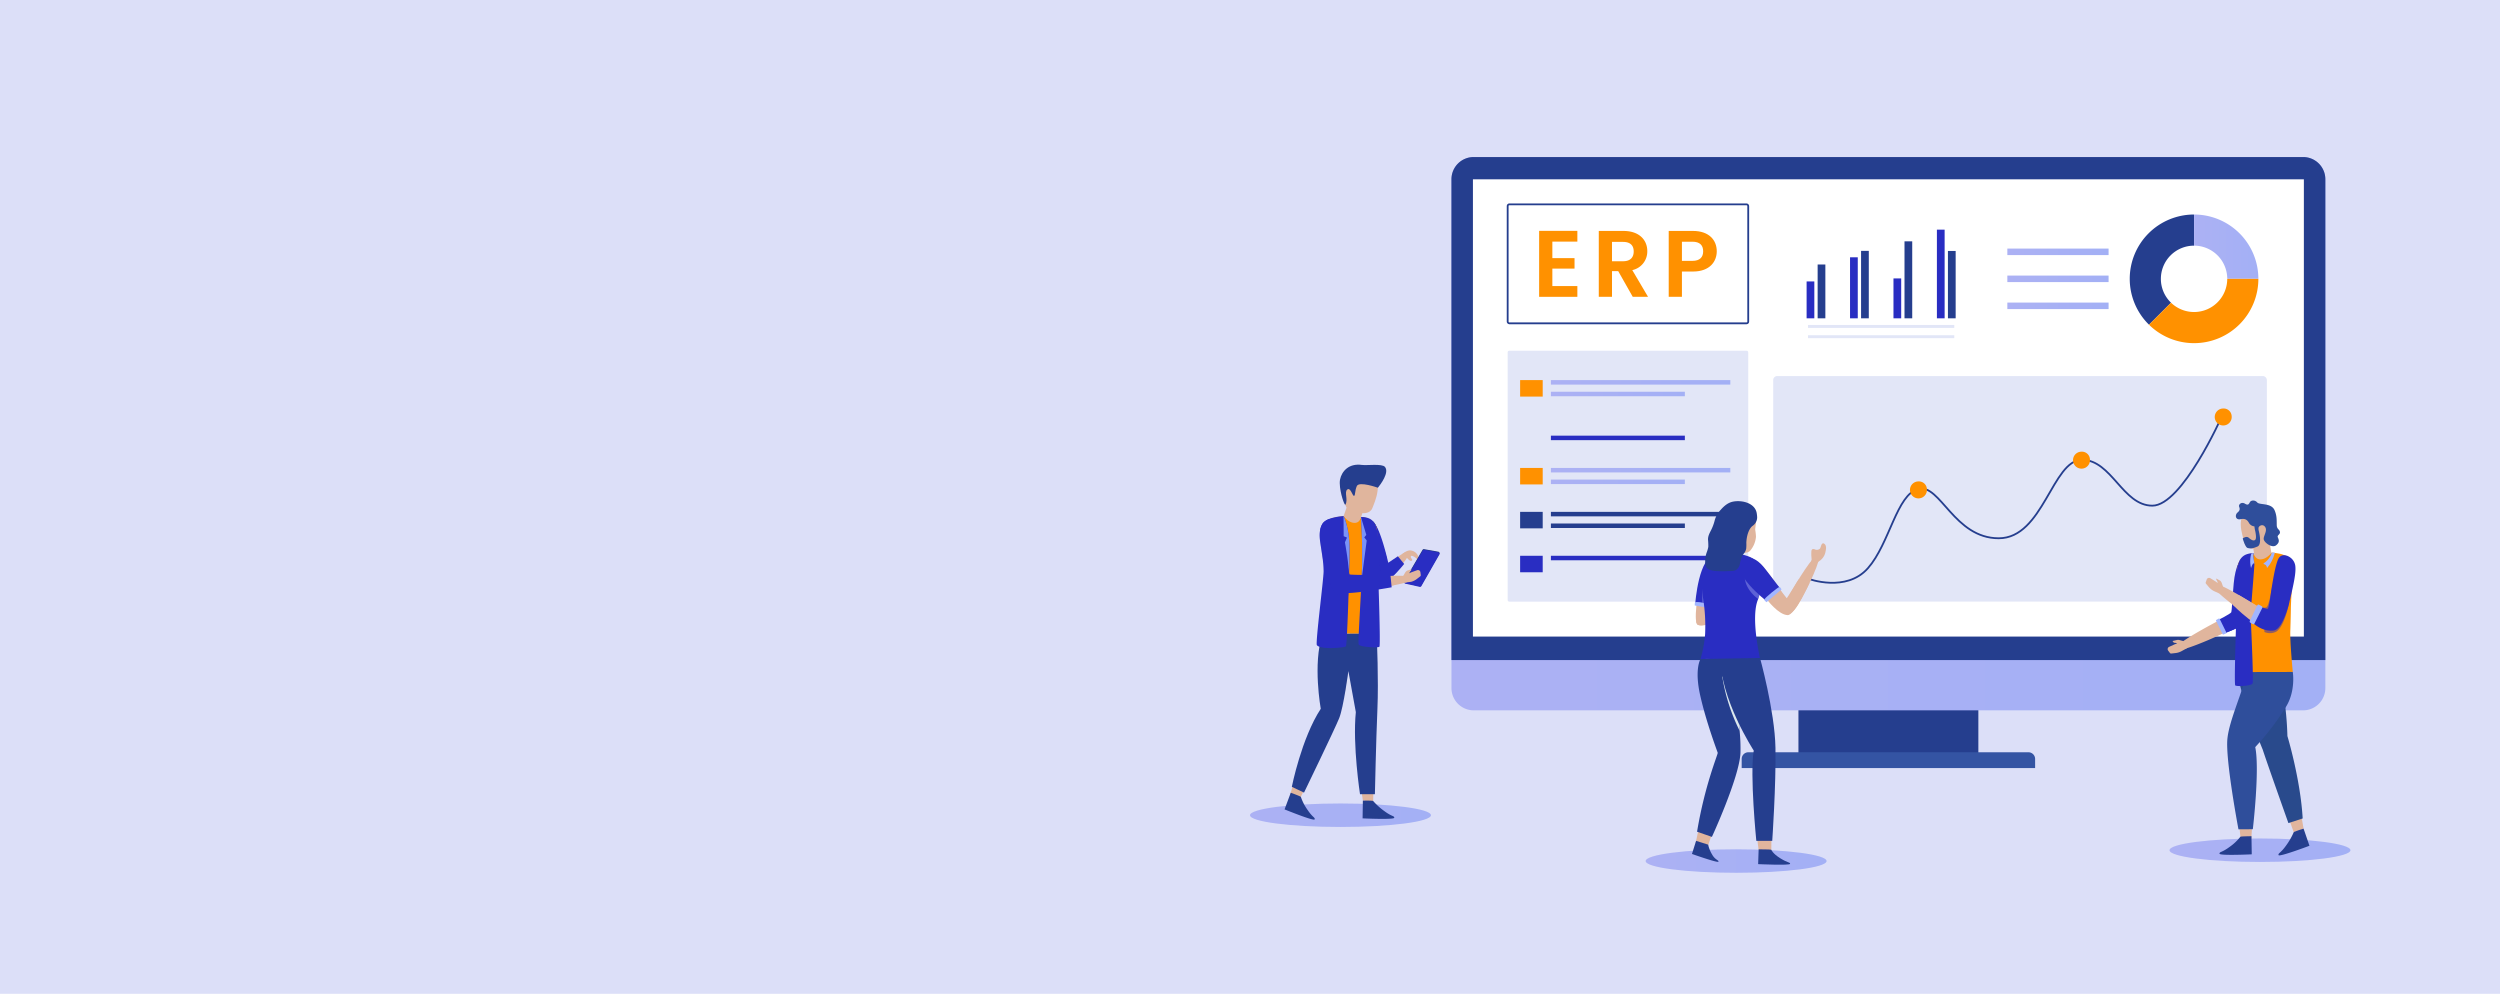 <svg xmlns="http://www.w3.org/2000/svg" xmlns:xlink="http://www.w3.org/1999/xlink" width="1366" height="543" viewBox="0 0 1366 543"><defs><style>.a{fill:#dcdff8;}.b{fill:url(#a);}.c{fill:#e0b59d;}.d{fill:url(#d);}.e{fill:url(#e);}.f,.k{opacity:0.3;}.af,.ag,.ak,.al,.an,.f,.k{mix-blend-mode:multiply;isolation:isolate;}.f{fill:url(#f);}.g{fill:#253e8e;}.h{fill:#ff9100;}.i{fill:url(#g);}.j{fill:url(#h);}.k,.u{fill:url(#i);}.l{fill:#7a92f9;}.m{fill:#843f3c;}.n{fill:#1e397c;}.o{fill:url(#j);}.p{fill:url(#k);}.q{fill:#fff;}.r{fill:#3454a3;}.s{fill:none;stroke:#253e8e;stroke-miterlimit:10;}.t{fill:#e2e6f7;}.v{fill:url(#aa);}.w{fill:url(#ab);}.x{fill:url(#ac);}.y{fill:url(#ad);}.z{fill:url(#ae);}.aa{fill:url(#af);}.ab{fill:url(#ag);}.ac{fill:#294a8c;}.ad{fill:#2f4e9b;}.ae{fill:url(#ah);}.af,.ag{opacity:0.5;}.af{fill:url(#aj);}.ag{fill:url(#ak);}.ah{fill:#a1b5ff;}.ai{fill:#6ebaad;}.aj{fill:url(#am);}.ak,.an{opacity:0.4;}.ak{fill:url(#an);}.al{fill:#dce8ef;}.am{fill:url(#ao);}.an{fill:url(#ap);}.ao{fill:url(#aq);}</style><linearGradient id="a" y1="0.5" x2="1" y2="0.5" gradientUnits="objectBoundingBox"><stop offset="0" stop-color="#acb1f4"/><stop offset="1" stop-color="#a3b0f5"/></linearGradient><linearGradient id="d" x1="24.815" y1="-57.663" x2="24.815" y2="-56.051" gradientUnits="objectBoundingBox"><stop offset="0.038" stop-color="#214f95"/><stop offset="1" stop-color="#14408f"/></linearGradient><linearGradient id="e" x1="0.5" x2="0.5" y2="1.99" gradientUnits="objectBoundingBox"><stop offset="0.043" stop-color="#292dc2"/><stop offset="1" stop-color="#292dc2"/></linearGradient><linearGradient id="f" y1="0.883" y2="-0.09" xlink:href="#e"/><linearGradient id="g" y1="0.046" y2="1.024" xlink:href="#e"/><linearGradient id="h" y1="0.053" y2="1.018" xlink:href="#e"/><linearGradient id="i" x1="0" y1="0.5" x2="1" y2="0.5" xlink:href="#e"/><linearGradient id="j" x1="-12.315" y1="0.5" x2="-11.315" y2="0.5" xlink:href="#e"/><linearGradient id="k" y1="0.058" y2="1.769" xlink:href="#e"/><linearGradient id="aa" y1="-0.907" y2="0.652" xlink:href="#e"/><linearGradient id="ab" y1="-0.153" y2="0.79" xlink:href="#e"/><linearGradient id="ac" y1="-0.763" y2="0.678" xlink:href="#e"/><linearGradient id="ad" y1="0.207" y2="0.855" xlink:href="#e"/><linearGradient id="ae" x1="-26.584" y1="-144.759" x2="-26.584" y2="-143.163" xlink:href="#d"/><linearGradient id="af" x1="37.196" y1="0.5" x2="38.196" y2="0.5" xlink:href="#e"/><linearGradient id="ag" x1="68.212" y1="0.5" x2="69.212" y2="0.5" xlink:href="#e"/><linearGradient id="ah" x1="68.706" y1="0.5" x2="69.706" y2="0.5" xlink:href="#e"/><linearGradient id="aj" x1="50.154" y1="0.5" x2="51.154" y2="0.5" xlink:href="#e"/><linearGradient id="ak" x1="108.638" y1="0.5" x2="109.638" y2="0.5" xlink:href="#e"/><linearGradient id="am" x1="3.42" y1="0.5" x2="4.42" y2="0.5" xlink:href="#e"/><linearGradient id="an" x1="13.142" y1="0.5" x2="14.142" y2="0.5" xlink:href="#a"/><linearGradient id="ao" x1="1.338" y1="0.787" x2="1.338" y2="0.162" xlink:href="#e"/><linearGradient id="ap" x1="0.439" y1="0.5" x2="1.439" y2="0.5" xlink:href="#a"/><linearGradient id="aq" x1="0.292" y1="1.816" x2="0.292" y2="0.284" xlink:href="#e"/></defs><g transform="translate(0 -228)"><rect class="a" width="1366" height="543" transform="translate(0 228)"/><g transform="translate(658.5 149.535)"><path class="b" d="M123.363,406.491c0,3.546-22.132,6.42-49.431,6.42S24.5,410.037,24.5,406.491s22.132-6.42,49.431-6.42S123.363,402.946,123.363,406.491Z" transform="translate(0 117.409)"/><ellipse class="b" cx="49.431" cy="6.42" rx="49.431" ry="6.42" transform="translate(240.682 542.518)"/><path class="b" d="M458.777,419.258c0,3.546-22.132,6.42-49.431,6.42s-49.431-2.875-49.431-6.42,22.132-6.42,49.431-6.42S458.777,415.712,458.777,419.258Z" transform="translate(167.009 123.766)"/><g transform="translate(43.386 332.359)"><path class="c" d="M71.869,320.276a2.261,2.261,0,0,1,.734-1.43c3.427-3.072,12.325-11.522,14.768-10.388,2.713,1.258-10.95,15.619-12.5,15.259C73.452,323.386,71.516,323.408,71.869,320.276Z" transform="translate(-19.821 -260.617)"/><path class="c" d="M80.051,309.773s2.725-2.544,5-1.916a4.953,4.953,0,0,1,3.617,2.925c.228.757-.129,2.054-.605,1.6s-3.1-2.451-3.352-1.318,1.448,1.576.46,2.362-3.676-2.967-3.676-2.967Z" transform="translate(-15.726 -260.914)"/><g transform="translate(36.835 28.721)"><path class="c" d="M64.177,297.286a4.249,4.249,0,0,0-.917,4.443c2.374,6.919,10.715,29.979,15.95,28.606,6.153-1.613-2.464-21.633-5.694-27.114C70.824,298.653,67.011,294.553,64.177,297.286Z" transform="translate(-61.05 -295.287)"/><path class="d" d="M61.7,305.1l.983,1.917,8.375,16.237,3.737-1.965.045-.024,5.848-3.062s-.327-2.132-3.508-11.363c-1.636-4.742-2.57-8.158-4.247-9.038-.091-.049-5.286-1.839-5.37-1.857a4.769,4.769,0,0,0-.656-.283l-1.88,3.423Z" transform="translate(-61.699 -295.659)"/></g><path class="e" d="M88.517,320.129s-1.3,1.663-3.28,3.79A42.836,42.836,0,0,1,77,331.094c-2.247,1.363-4.419,2.082-6.156,1.378-3.146-1.273-5.752-11.04-5.752-11.04l7-23.652s3.086,1.872,7.744,21.69l5.258-3.535Z" transform="translate(-23.175 -265.882)"/><path class="f" d="M83.464,320.2a42.838,42.838,0,0,1-8.239,7.175l-3.64-.24s-2.936-8.4-2.936-8.7c0-.285,4.059-13.182,4.059-13.182s.19,17.409,2.936,17.541C79.594,322.981,81.967,320.963,83.464,320.2Z" transform="translate(-21.403 -262.162)"/><path class="c" d="M57.744,286.4c-1.111,4.3,3.05,12.6,3.05,12.6l-1.537,4.414-.981,4.2,5.957,5.238,3.76-6.4,1.422-4.417s4.2.473,5.46-2.714c1.251-3.209,7.07-15.641-1.947-19.653S58.84,282.1,57.744,286.4Z" transform="translate(-26.927 -275.526)"/><path class="g" d="M78.087,289.088s-10.291-3.683-11.513-.917-.732,5.252-1.556,5.361-1.892-4.849-3.667-3.465.566,5.668-1.017,8.251c-.583.948-3.845-9.2-2.942-13.694s4.781-9.008,11.938-8c2.72.383,10.951-.8,12.568,1.049C84.533,280.687,79.5,287.327,78.087,289.088Z" transform="translate(-27.086 -276.485)"/><path class="c" d="M58.834,337.36a6.241,6.241,0,0,0-7.437,4.952,41.566,41.566,0,0,0-.649,11.431c.828,12.148-1.39,26.522,2.825,28.835s9.053-4.7,10.433-16.548c1.249-10.707,5.115-23.447,2.353-25.743C64.961,339.124,61.706,338.094,58.834,337.36Z" transform="translate(-30.377 -246.261)"/><path class="c" d="M66.485,336.626a6.242,6.242,0,0,0-6.552,6.076,41.539,41.539,0,0,0,1.182,11.387c2.756,11.862,2.858,26.405,7.388,28.016s7.773-6.3,7.247-18.212c-.476-10.769,1.724-23.751-1.369-25.575C72.814,337.391,69.436,336.892,66.485,336.626Z" transform="translate(-25.761 -246.551)"/><path class="c" d="M62.547,365.384C56.1,356.3,42,399.171,40.321,411.481s4.139,3.683,12.148-14.148S65.083,368.958,62.547,365.384Z" transform="translate(-35.652 -232.845)"/><g transform="translate(39.974 130.467)"><path class="c" d="M69.82,364.105c-9.482-5.848-5.733,39.129-2.47,51.115S72.6,417,73.014,397.454,73.55,366.406,69.82,364.105Z" transform="translate(-63.794 -363.584)"/></g><path class="c" d="M65.95,400.945l-.843-5.8,6.609.277-.144,5.743Z" transform="translate(-23.166 -217.401)"/><path class="c" d="M39.035,399.169l1.616-5.631,5.911,2.97-2.493,5.177Z" transform="translate(-36.148 -218.202)"/><path class="g" d="M39.757,421.871l6.661,3.168s16.766-34.629,19.2-40.637c2.433-6.025,5.036-25.781,5.036-25.781l4.074,22.434c-1.829,18.122,2.286,44.864,2.286,44.864h8.131s.637-29.272,1.372-46.48c.685-15.984-.262-37.861-.409-40.9v-.115c-.016-.163-.016-.244-.016-.244l-27.166-.147-2.221-.016c-.114.294-.211.587-.31.9-5.256,15.739-.833,40.311-.833,40.311C45.013,395.374,39.757,421.871,39.757,421.871Z" transform="translate(-35.789 -245.846)"/><path class="g" d="M46.016,398.433a26.833,26.833,0,0,0,3.646,7.076c2.918,4.35,4.173,4.055,3.881,5.2s-16.435-5.452-16.435-5.452l3.393-9.109S46.1,398.194,46.016,398.433Z" transform="translate(-37.108 -216.901)"/><path class="g" d="M71.344,399.242a35.926,35.926,0,0,0,6.138,5.535c4.2,3.126,5.288,2.428,5.4,3.608s-17.313.352-17.313.352l.154-9.719S71.338,398.988,71.344,399.242Z" transform="translate(-22.938 -215.474)"/><path class="h" d="M51.077,359.247l29.307.064s.193-9.029.355-19.9c.016-1.472.033-2.994.066-4.531l.015-1.537c.033-3.092.066-6.215.081-9.224,0-1.941.016-3.836.016-5.647.016-7.2-.048-13.125-.291-15.357a7.69,7.69,0,0,0-2.364-5,2.492,2.492,0,0,0-.243-.193,9.144,9.144,0,0,0-3.333-1.765,9.389,9.389,0,0,0-2.77-.443s-.449,3.162-3.444,3.179c-3.415.018-5.851-3.519-5.851-3.519a25.811,25.811,0,0,0-4.167.412,11.974,11.974,0,0,0-3.188,1,28.677,28.677,0,0,0-3.5,2.058c-1.732,1.8.166,15.727.345,26.909v.129c.081,5.163.226,9.516.291,11.377C52.614,343.161,51.077,359.247,51.077,359.247Z" transform="translate(-30.168 -267.083)"/><path class="i" d="M64.184,365.248c.626,1.366,10.568,1.953,11.306,1.215s-.716-41.056-.716-41.056c.9-15-.16-22.5-1.445-25.438a6.64,6.64,0,0,0-3.74-3.709,9.987,9.987,0,0,0-4.164-.658s.759,9.891.647,23.412c-.016,2.987-.145,6.664-.306,10.583C65.14,343.391,63.7,364.2,64.184,365.248Z" transform="translate(-23.675 -266.977)"/><path class="j" d="M66.493,328.154c-.03,1.783-.09,3.7-.135,5.692-.045,1.558-.09,3.161-.15,4.778-.4,13.107-1.034,27.412-1.408,27.786-.7.7-13.616,2.007-15.863-.614-.884-1.034,3.67-35.98,3.67-40.459a60.261,60.261,0,0,0-.659-7.849c-.315-2.367-.719-4.808-1.079-7.235-.629-4.134-.524-6.4.195-8.613a17.693,17.693,0,0,1,.719-1.828c1.8-4.044,11.714-4.584,11.714-4.584l.03.06c.345.734,3.146,6.771,3.206,17.016C66.748,314.913,66.658,321.069,66.493,328.154Z" transform="translate(-31.274 -267.152)"/><path class="k" d="M65.816,331.715c-.045,1.558-.09,3.161-.15,4.778a24.375,24.375,0,0,1-6.022-.689c-3.445-.884-6.681-13.346-8.239-20.447-.315-2.367-.719-4.808-1.079-7.235-.629-4.134-.524-6.4.195-8.613Z" transform="translate(-30.732 -265.021)"/><path class="l" d="M65.627,319.007c-.016,2.987-.145,6.664-.306,10.583l2.8-21.166-1.333-1.735,1.108-1.333L64.98,295.6S65.739,305.486,65.627,319.007Z" transform="translate(-23.23 -266.97)"/><path class="l" d="M58.7,306.246l1.783.738L59.386,309.6s2.409,12.99,2.184,18.8l.048-.256c.16-7.082.256-13.233.241-15.85C61.8,302.055,59,296.016,58.648,295.294l-.033-.064Z" transform="translate(-26.399 -267.152)"/><path class="m" d="M52.866,297.048" transform="translate(-29.262 -266.246)"/><g transform="translate(65.316 46.151)"><path class="n" d="M99.932,309.858l-9.907,17.356a.789.789,0,0,1-.857.38l-7.834-1.729a.792.792,0,0,1-.512-1.173l9.969-17.007a.793.793,0,0,1,.821-.379l7.773,1.38A.792.792,0,0,1,99.932,309.858Z" transform="translate(-80.712 -307.295)"/><g transform="translate(0.094 0.321)"><path class="o" d="M99.995,310.072l-9.906,17.356a.792.792,0,0,1-.858.38L81.4,326.08a.792.792,0,0,1-.512-1.173L90.853,307.9a.789.789,0,0,1,.821-.379l7.773,1.378A.792.792,0,0,1,99.995,310.072Z" transform="translate(-80.775 -307.51)"/></g></g><path class="c" d="M52.692,314.116s3.216,12.268,7.091,13.737c6.514,2.471,29.879-3.352,29.879-3.352l-.779-4.85s-24.29.117-24.37,0-2.621-7.68-2.621-7.68Z" transform="translate(-29.348 -258.816)"/><path class="c" d="M58.376,319.983a2.925,2.925,0,0,1,1.844-.948c5.894-.646,35.662-3.749,37.372-.729,1.9,3.355-37.887,8.333-39.238,6.8C57.111,323.688,55.657,323,58.376,319.983Z" transform="translate(-27.286 -256.309)"/><path class="p" d="M50.245,301.606a6.644,6.644,0,0,1,2.9-4.332c1.291-.9,4.005-1.925,5.715.208,2.455,3.068,6.892,28.636,7.3,29.112s22.334.36,22.334.36l.659,6.706s-21.681,3.956-28.083,3.114c-4.819-.634-7.523-14.615-7.523-14.615C50.554,309.867,49.724,304.8,50.245,301.606Z" transform="translate(-30.639 -266.659)"/><path class="c" d="M80.528,318.847l-.169-.506-.008-.006.006-.006,1.086-1.832a3.352,3.352,0,0,1,1.135-1.141l2.305-.71a1.439,1.439,0,0,1-.562,1.062,3.474,3.474,0,0,0-.686,1.132l1.24-.557,3.135-1.135a1.336,1.336,0,0,1,1.784,1.078l.2,1.546a.811.811,0,0,1-.306.746l-1.784,1.389a8.9,8.9,0,0,1-3.146,1.58l-3.307.4Z" transform="translate(-15.576 -257.485)"/></g><g transform="translate(134.57 164.271)"><rect class="g" width="98.309" height="27.61" transform="translate(189.599 300.279)"/><path class="b" d="M575.479,176.44V454.427A12.179,12.179,0,0,1,563.31,466.6H110.146a12.166,12.166,0,0,1-12.154-12.171V176.44a12.143,12.143,0,0,1,12.141-12.169H563.324A12.148,12.148,0,0,1,575.479,176.44Z" transform="translate(-97.977 -164.271)"/><path class="g" d="M575.484,176.44V439.132H97.982V176.44a12.153,12.153,0,0,1,12.141-12.169H563.329A12.148,12.148,0,0,1,575.484,176.44Z" transform="translate(-97.982 -164.271)"/><rect class="q" width="454.023" height="249.844" transform="translate(11.74 12.173)"/><path class="r" d="M3.655,0h153.02a3.655,3.655,0,0,1,3.655,3.655V8.638a0,0,0,0,1,0,0H0a0,0,0,0,1,0,0V3.655A3.655,3.655,0,0,1,3.655,0Z" transform="translate(158.588 325.231)"/><g transform="translate(30.718 25.856)"><rect class="s" width="131.442" height="64.999" rx="0.894"/><g transform="translate(17.196 14.477)"><path class="h" d="M150.854,197.075H137.189V206.1h12.118v5.724H137.189v9.54h13.665v5.879H129.969V191.2h20.885Z" transform="translate(-129.969 -191.197)"/><path class="h" d="M165.237,191.231c8.664,0,12.994,5,12.994,11.035a10.394,10.394,0,0,1-8.2,10.366l8.613,14.594h-8.354L162.349,213.2h-3.4v14.027h-7.22v-36Zm-.258,5.983h-6.034v10.571h6.034c4.022,0,5.827-2.114,5.827-5.363C170.806,199.224,169,197.214,164.98,197.214Z" transform="translate(-119.136 -191.18)"/><path class="h" d="M190.488,213.406h-6.034v13.82h-7.218v-36h13.252c8.664,0,13,4.9,13,11.139C203.484,207.835,199.771,213.406,190.488,213.406Zm-.309-5.828c4.073,0,5.878-2.01,5.878-5.208,0-3.3-1.8-5.259-5.878-5.259h-5.725v10.467Z" transform="translate(-106.434 -191.18)"/></g></g><rect class="t" width="131.442" height="137.093" rx="0.823" transform="translate(30.718 105.834)"/><rect class="t" width="269.762" height="123.257" rx="2.135" transform="translate(175.802 119.67)"/><g transform="translate(195.061 137.404)"><path class="s" d="M228.2,347.565s20.58,7.7,32.494-5.777,15.7-40.444,27.619-43.333,19.5,26.963,43.867,26.963,29.244-42.851,45.49-42.851,22.2,25.038,38.45,25.038,37.909-48.63,37.909-48.63" transform="translate(-228.203 -254.521)"/><path class="h" d="M385.64,260.093a4.635,4.635,0,1,1-4.6-4.092A4.37,4.37,0,0,1,385.64,260.093Z" transform="translate(-154.396 -256.001)"/><path class="h" d="M333.94,275.843a4.635,4.635,0,1,1-4.6-4.092A4.37,4.37,0,0,1,333.94,275.843Z" transform="translate(-180.138 -248.159)"/><path class="h" d="M274.467,286.691a4.635,4.635,0,1,1-4.6-4.092A4.371,4.371,0,0,1,274.467,286.691Z" transform="translate(-209.751 -242.757)"/></g><g transform="translate(303.743 31.407)"><g transform="translate(66.878)"><path class="g" d="M362.418,220.378a18.024,18.024,0,0,0,5.541,13.036l-12.033,12.033a35.137,35.137,0,0,1,24.621-60.209v17.01A18.134,18.134,0,0,0,362.418,220.378Z" transform="translate(-345.406 -185.238)"/><path class="b" d="M404.006,220.378H387a18.134,18.134,0,0,0-18.129-18.129v-17.01A35.136,35.136,0,0,1,404.006,220.378Z" transform="translate(-333.725 -185.238)"/><path class="h" d="M412.19,208.7a35.137,35.137,0,0,1-59.761,25.069l12.033-12.033A18.121,18.121,0,0,0,395.18,208.7Z" transform="translate(-341.909 -173.557)"/></g><g transform="translate(0 18.61)"><rect class="b" width="55.316" height="3.555"/><rect class="b" width="55.316" height="3.555" transform="translate(0 14.753)"/><rect class="b" width="55.316" height="3.555" transform="translate(0 29.506)"/></g></g><g transform="translate(37.526 121.88)"><g transform="translate(16.818)"><rect class="b" width="98.033" height="2.458"/><rect class="b" width="73.195" height="2.457" transform="translate(0 6.361)"/></g><rect class="h" width="12.336" height="9.011"/><g transform="translate(0 23.998)"><g transform="translate(16.818)"><rect class="u" width="98.033" height="2.457"/><rect class="u" width="73.195" height="2.457" transform="translate(0 6.361)"/></g><rect class="u" width="12.336" height="9.011"/></g><g transform="translate(0 47.995)"><g transform="translate(16.818)"><rect class="b" width="98.033" height="2.457"/><rect class="b" width="73.195" height="2.458" transform="translate(0 6.361)"/></g><rect class="h" width="12.336" height="9.011"/></g><g transform="translate(0 71.993)"><g transform="translate(16.818)"><rect class="g" width="98.033" height="2.457"/><rect class="g" width="73.195" height="2.458" transform="translate(0 6.361)"/></g><rect class="g" width="12.336" height="9.011"/></g><g transform="translate(0 95.99)"><g transform="translate(16.818)"><rect class="u" width="98.033" height="2.458"/><rect class="u" width="73.195" height="2.458" transform="translate(0 6.361)"/></g><rect class="u" width="12.336" height="9.011"/></g></g><g transform="translate(194.06 39.675)"><g transform="translate(0 19.042)"><g transform="translate(0 9.255)"><rect class="v" width="4.22" height="20.152"/></g><g transform="translate(6.027)"><rect class="g" width="4.22" height="29.407"/></g></g><g transform="translate(23.731 11.595)"><g transform="translate(0 3.511)"><rect class="w" width="4.22" height="33.343"/></g><g transform="translate(6.027)"><rect class="g" width="4.22" height="36.853"/></g></g><g transform="translate(47.463 6.383)"><g transform="translate(0 20.265)"><rect class="x" width="4.22" height="21.801"/></g><g transform="translate(6.027)"><rect class="g" width="4.22" height="42.066"/></g></g><g transform="translate(71.194)"><rect class="y" width="4.22" height="48.449"/><g transform="translate(6.027 11.649)"><rect class="g" width="4.22" height="36.8"/></g></g></g><g transform="translate(194.819 91.762)"><rect class="t" width="79.925" height="1.605"/><rect class="t" width="79.925" height="1.605" transform="translate(0 5.6)"/></g></g><g transform="translate(525.915 351.958)"><g transform="translate(0 3.975)"><g transform="translate(0 26.116)"><path class="c" d="M396.388,330.352a2.975,2.975,0,0,0-2.1.208c-5.4,2.707-32.592,16.513-32.383,20.044.231,3.919,36.934-12.86,37.24-14.922C399.425,333.785,400.385,331.431,396.388,330.352Z" transform="translate(-357.916 -299.405)"/><path class="c" d="M368.13,341.573l-.237-.49,0-.007h-.009l-2.1-.56a3.389,3.389,0,0,0-1.639-.024l-2.236.515s.416,1.026,1.216.983a3.565,3.565,0,0,1,1.306.337l-1.3.476-3.093,1.407a1.361,1.361,0,0,0-.53,2.057l.954,1.269a.829.829,0,0,0,.755.325l2.29-.259a9.06,9.06,0,0,0,3.415-1.089l2.815-1.555Z" transform="translate(-359.241 -294.351)"/><path class="c" d="M394.92,310.892a4.332,4.332,0,0,1,1.8,4.259c-1,7.386-4.756,32.087-10.259,31.754-6.471-.391-1.833-22.108.306-28.228C388.548,313.578,391.544,308.723,394.92,310.892Z" transform="translate(-347.338 -309.308)"/><path class="z" d="M399.521,318.055l-.6,2.112-5.145,17.89-4.125-1.221-.049-.017-6.453-1.9s-.1-2.194,1.251-12.052c.692-5.063.948-8.662,2.449-9.874.081-.069,4.916-2.888,5-2.922a4.785,4.785,0,0,1,.6-.413L395,312.7Z" transform="translate(-347.338 -309.658)"/><path class="aa" d="M377.27,344.44l3.415,6.144.464.839s7.623-2.692,10.219-4.979c.072-.067.15-.139.229-.217,2.552-2.578,5.625-11.02,5.625-11.02L390.1,311.1s-2.879,3.387-3.749,13.012-1.007,14.919-1.327,15.77S377.27,344.44,377.27,344.44Z" transform="translate(-350.264 -308.939)"/><path class="ab" d="M379.55,345.972l.464.839s7.623-2.692,10.219-4.979c.072-.067.15-.139.229-.217l-3.79-21.251s-.255,10.285-.454,14.485C386.038,338.844,385.79,344.536,379.55,345.972Z" transform="translate(-349.129 -304.327)"/></g><path class="c" d="M405.359,300.676c.385,4.507-3.384,12.344-3.384,12.344l.851,5.015.211,4.073-6.877,4.247-2.687-7.067-.676-4.681s-4.3-.24-5.023-3.656c-.71-3.435-5.64-15.634,4.1-18.129S404.991,296.167,405.359,300.676Z" transform="translate(-345.967 -292.223)"/><path class="c" d="M393.3,348.183a6.358,6.358,0,0,1,8.2,3.958,42.381,42.381,0,0,1,2.253,11.446c.861,12.377,5.111,26.573,1.179,29.5s-9.453-3.811-12.5-15.572c-2.756-10.631-8.781-22.619-6.314-25.321C387.361,350.82,390.5,349.325,393.3,348.183Z" transform="translate(-346.151 -264.57)"/><g transform="translate(52.224 121.566)"><g transform="translate(1.508)"><path class="c" d="M396.1,374.482c7.346-8.655,17.882,36.107,18.5,48.75s-4.525,3.375-11.085-15.432S393.21,377.887,396.1,374.482Z" transform="translate(-395.112 -373.38)"/></g><path class="c" d="M406.133,377.348s5.175,8.243,8.989,41.885l-6.317,2.35-14.7-41.389Z" transform="translate(-394.105 -371.404)"/><path class="c" d="M411.246,411.193l-1.01-5.883-6.317,2.351,1.949,5.52Z" transform="translate(-389.218 -357.482)"/><path class="g" d="M407.989,411.226a36.619,36.619,0,0,1-4.2,7.3c-3.089,4.353-4.359,4.017-4.092,5.2s16.885-5.112,16.885-5.112l-3.212-9.369S407.915,410.978,407.989,411.226Z" transform="translate(-391.34 -355.526)"/></g><path class="c" d="M410.074,351.639a6.361,6.361,0,0,1,3.249,8.505,42.391,42.391,0,0,1-6.213,9.873c-7.864,9.6-14.512,22.84-19.377,22.271s-4.738-9.253,1.112-19.9c5.288-9.627,9.6-22.487,13.252-22.761C403.945,349.487,407.256,350.553,410.074,351.639Z" transform="translate(-346.785 -263.647)"/><g transform="translate(28.307 122.284)"><path class="c" d="M386.22,376.933c9.284-6.529,8.23,39.443,5.647,51.836s-5.229,2.129-6.85-17.722S382.567,379.5,386.22,376.933Z" transform="translate(-375.4 -372.643)"/><path class="c" d="M395.564,380.9a22.516,22.516,0,0,0-1.185,4.01,188.481,188.481,0,0,1-.261,41.966l-6.688.84s-7.708-48.368-5.252-52.764S395.564,380.9,395.564,380.9Z" transform="translate(-376.368 -373.859)"/><path class="c" d="M391.845,415.208l.366-5.958-6.688.839.631,5.82Z" transform="translate(-374.461 -356.237)"/><path class="g" d="M389.547,412.326a27.412,27.412,0,0,1-5.911,5.554c-4.283,3.183-5.388,2.472-5.5,3.674s17.638.361,17.638.361l-.156-9.9S389.552,412.068,389.547,412.326Z" transform="translate(-378.139 -354.862)"/></g><path class="ac" d="M385.077,353.8c1.531-7.048,13.071-5.655,13.071-5.655s8.83,1.582,11.507,17.613a173.4,173.4,0,0,1,2.2,23.39s7.138,23.61,8.346,45.024l-7.8,2.526s-11.354-31.9-14.056-40.192C398.344,396.5,383.547,360.842,385.077,353.8Z" transform="translate(-346.432 -264.436)"/><path class="ad" d="M390.408,358.774c1.309-4.073,1.332-6.88,2.863-7.857,6.077-3.88,23.52,2.4,23.52,2.4s1.744,10.414-3.817,19.208a141.708,141.708,0,0,1-16.693,21.853c2.54,12.222-1.318,44.86-1.318,44.86l-7.851.055s-7.193-37.954-6.04-49.472C381.891,381.639,386.7,370.32,390.408,358.774Z" transform="translate(-348.433 -263.628)"/><path class="h" d="M384.579,332.229c0,1.847.019,3.778.019,5.758.006,1.116.012,2.251.024,3.391.012,1.123.018,2.251.036,3.381.006.875.012,1.75.024,2.624l.012,1.57c.036,1.562.048,3.114.066,4.611.169,11.08.362,20.285.362,20.285l29.863-.067s-1.57-16.392-1.351-22.409c.066-1.895.211-6.33.3-11.586v-.133c.181-11.395,2.112-25.59.351-27.418a27.58,27.58,0,0,0-3.568-2.094,12.222,12.222,0,0,0-3.246-1.026c-2.191-.41-4.023-.566-4.023-.566s-2.707,3.752-6.182,3.734c-3.054-.018-3.507-3.241-3.507-3.241a8.043,8.043,0,0,0-1.478.139,9.665,9.665,0,0,0-1.347.315c-.217.066-.44.138-.67.229a8.974,8.974,0,0,0-2.728,1.568c-.079.048-.163.133-.249.2a7.836,7.836,0,0,0-2.407,5.094C384.628,318.861,384.561,324.9,384.579,332.229Z" transform="translate(-346.626 -284.095)"/><path class="ae" d="M383.958,381c.749.747,8.842.325,9.482-1.068.5-1.062-.392-22.289-1.032-36.344-.12-2.9,1.424-19.115,1.986-28.24a6.15,6.15,0,0,0-.006-.815c-.067-1.1-.374-2.251-.526-3.65a2.657,2.657,0,0,1,.315-1.992,4.262,4.262,0,0,0-1.243-.084,6.222,6.222,0,0,0-.689.06h-.006c-.343.048-.724.127-1.14.229-.357.1-.731.205-1.122.351a6.766,6.766,0,0,0-3.815,3.778c-1.309,2.993-2.383,10.61-1.478,25.844,0,.03.006.054.006.084,0,0-.108,3.072-.253,7.551C384.049,358.6,383.422,380.46,383.958,381Z" transform="translate(-347.037 -283.972)"/><path class="u" d="M413.363,379.673c-2.277,2.666-15.444,1.333-16.163.614-.389-.389-1.723-14.829-2.442-28.131,0-.075-.015-.135-.015-.21-.1-1.917-.18-3.8-.255-5.617-.03-.389-.045-.779-.06-1.153-.03-1.138-.06-2.247-.09-3.3-.165-7.22-.24-23.787-.24-26.453a2.287,2.287,0,0,1,.075-.614c.345-.974,1.753-.734,4.044-4.614a6.361,6.361,0,0,0,.479-1.648s.449-.015,1.183,0a2.105,2.105,0,0,1,.3.015,1.716,1.716,0,0,1,.27.015,1.913,1.913,0,0,1,.285.015,26.67,26.67,0,0,1,2.786.27c2.816.419,5.992,1.378,6.95,3.535,1.348,3.026,1.738,5.288.929,10.65-.794,5.363-1.768,10.8-1.768,15.384C409.633,342.989,414.262,378.61,413.363,379.673Z" transform="translate(-341.884 -284.096)"/><path class="af" d="M394.325,336.136c.078,2.166.181,4.453.307,6.777a7.554,7.554,0,0,0,6.35-.12c4.768-2.735,7.242-16.1,7.242-16.1Z" transform="translate(-341.772 -275.062)"/><path class="ag" d="M399.17,321.261s-1.7,10.524-3.152,10.912a4.344,4.344,0,0,1-2.475,0l2.813,2.57s3.589-3.1,3.686-3.346S399.17,321.261,399.17,321.261Z" transform="translate(-342.161 -277.765)"/><path class="ah" d="M394.152,314.819A2.2,2.2,0,0,1,396.119,317a21.608,21.608,0,0,0,1.395-1.763,21.255,21.255,0,0,0,2.909-6.663c-.091-.006-.187-.012-.271-.012-.1-.006-.205-.006-.3-.012-.73-.018-1.183-.006-1.183-.006a6.434,6.434,0,0,1-.482,1.66C395.9,314.083,394.5,313.84,394.152,314.819Z" transform="translate(-341.858 -284.097)"/><path class="m" d="M403.043,310.358" transform="translate(-337.431 -283.194)"/><g transform="translate(24.232 25.902)"><g transform="translate(0 15.437)"><path class="c" d="M413.3,328.472s-3.962,12.9-7.91,14.4c-6.637,2.518-22.424-13.562-22.424-13.562l3.456-5.192s16.055,9.518,16.136,9.4,1.369-7.224,1.369-7.224Z" transform="translate(-371.658 -317.683)"/><path class="c" d="M410.4,339.775a2.982,2.982,0,0,0-1.228-1.718c-5.039-3.333-30.564-20.02-33.519-18.08-3.283,2.156,29.56,25.605,31.5,24.843C408.934,344.119,411.453,343.777,410.4,339.775Z" transform="translate(-375.418 -319.821)"/></g><path class="u" d="M413.48,315a6.765,6.765,0,0,0-2.955-4.414c-1.315-.921-4.08-1.961-5.821.213-2.5,3.126-5.006,23.011-5.006,23.011s-.738,4.4-1.158,4.888-3.88-.969-3.88-.969l-4.4,8.664s4.987,5.126,11.51,4.269c2.876-.379,5.244-5.369,6.712-9.434,1.038-2.874,1.625-5.288,1.625-5.288.448-1.835.849-3.514,1.2-5.051C413.384,321.946,413.934,317.778,413.48,315Z" transform="translate(-368.026 -309.515)"/></g><path class="c" d="M382.356,323.236l.276-.469.008,0,0-.008-.7-2.054a3.386,3.386,0,0,0-.891-1.377l-2.15-1.194a1.468,1.468,0,0,0,.337,1.177,3.526,3.526,0,0,1,.446,1.273l-1.119-.815-2.888-1.791a1.361,1.361,0,0,0-2,.7l-.524,1.5a.829.829,0,0,0,.148.809l1.487,1.759a9.087,9.087,0,0,0,2.8,2.236l2.972,1.335Z" transform="translate(-352.342 -279.505)"/><path class="ah" d="M389.811,316.9s.984-3.361,1.787-2.367c-.067-1.1-.374-2.251-.526-3.65a2.658,2.658,0,0,1,.315-1.992,4.262,4.262,0,0,0-1.243-.084C389.618,309.354,388.852,313.293,389.811,316.9Z" transform="translate(-344.247 -283.972)"/><path class="ah" d="M396.074,329.3l-4.329,8.616a.669.669,0,0,1-.944.271l-1.338-.813a.668.668,0,0,1-.256-.86l4.14-8.622a.669.669,0,0,1,.918-.3l1.526.818A.669.669,0,0,1,396.074,329.3Z" transform="translate(-344.353 -274.651)"/><path class="ah" d="M378.848,332.751l3.719,7.557a.31.31,0,0,1-.159.422l-1.5.632a.309.309,0,0,1-.4-.15l-3.623-7.4a.31.31,0,0,1,.126-.406l1.4-.794A.31.31,0,0,1,378.848,332.751Z" transform="translate(-350.469 -272.13)"/></g><path class="ad" d="M408.2,306.769c-.193-1.326-1.2-1.311-1.64-2.861s.487-5.049-1.326-9.109-8.167-2.7-9.429-4.173-3.279-1.225-3.893-.349-.807,2.257-2.822,1.022-3.549.517-3.228,1.519.806,1.934-.792,3.259-1.29,4.335,1.715,3.68,3.958,1.083,4.718,2.413a3.921,3.921,0,0,0,2.755,1.52,16.447,16.447,0,0,0,.455,2.633c.256,1.24.682,3.773.087,4.567-.8,1.065-2.341.189-3.658-.984s-3.274.388-3.274.388,1.324,4.829,2.656,5.187c1.428.385,2.5.448,5.381-.768,2.657-1.122.881-8.062.59-9.128a5.182,5.182,0,0,0-.021-.777c-.144-1.288,2.3-2.78,3.64-.791s-.812,4.615-.8,6.492,4.515,5.261,6.75,3.546c2.472-1.893,1.251-3.489.924-4.533S408.4,308.1,408.2,306.769Z" transform="translate(-346.854 -289.57)"/></g><g transform="translate(265.987 352.294)"><path class="c" d="M190.781,369.085l25.945-1.078,1.137-44.389-1.792-11.147-11.985-4.407-6.2,2.181a9.864,9.864,0,0,0-7.756,9.636l1.7,30.284Z" transform="translate(-183.52 -280.697)"/><path class="c" d="M197.514,304.413v8.92s1.884,1.125,6.3,1.125c2.377,0,2.912-1.125,2.912-1.125v-3.3Z" transform="translate(-179.84 -282.515)"/><g transform="translate(2.376 50.495)"><path class="c" d="M220.546,323.96c-1.153-2.412-19.208,5.415-24.217,7.81s-10.117,5.3-8.824,8,6.757.542,11.765-1.854S221.7,326.37,220.546,323.96Z" transform="translate(-187.301 -323.504)"/></g><path class="c" d="M196.829,304.329c.021.324.031.626.052.917,0,.1-.01.21-.01.324-.219,5.3,3.179,10.965,8.3,11.736,0,0,.042.01.114.021.042,0,.1.01.178.01,1.093.135,5.054.458,6.5-1.137a13.475,13.475,0,0,0,3.21-7.665,30.184,30.184,0,0,0-.427-3.854c0-.738.4-3.054.4-4.061.034-4.724-3.147-9.413-8.8-9.413C197.882,291.207,196.589,298.638,196.829,304.329Z" transform="translate(-180.194 -289.09)"/><path class="ai" d="M203.658,310.166" transform="translate(-176.781 -279.65)"/><path class="c" d="M188.392,347.364c2.919.743,8.809-15.821,10.787-23.035s2.247-13.254-1.318-14.161-6.216,4.525-7.93,11.807S185.471,346.621,188.392,347.364Z" transform="translate(-185.021 -279.699)"/><path class="aj" d="M186.921,335.842s1.88-26.787,11.365-26.2-3.244,28.594-3.244,28.594Z" transform="translate(-185.114 -279.914)"/><path class="ah" d="M186.743,328.478l4.149.734.809.15,2.606.464,3.041.539s.539-1.363.33-1.708a5.717,5.717,0,0,0-1.783-.629c-.374-.09-.779-.195-1.228-.3-1.049-.24-2.247-.494-3.37-.7-.15-.03-.285-.045-.434-.075a13.172,13.172,0,0,0-3.775-.315.224.224,0,0,0-.1.045C186.653,327,186.743,328.478,186.743,328.478Z" transform="translate(-185.209 -271.477)"/><path class="ak" d="M189.439,319.387s.03,7.25.075,11.145c0,1.093.015,1.932.03,2.262l.809.15,2.606.464a1.571,1.571,0,0,1,.06-.255c.1-.614.21-1.258.3-1.842a15.088,15.088,0,0,0,.225-2.651C193.349,328.06,189.439,319.387,189.439,319.387Z" transform="translate(-183.861 -275.059)"/><path class="c" d="M205.9,345.708c-2.665.849-4.47,5.384-3.946,9.831a72.868,72.868,0,0,0,3.017,13.543c4.32,13.552,7.082,31.357,10.882,31.69s5.914-10.313,3.307-24.74c-2.355-13.038-4.115-30-6.844-31.116C210.938,344.349,208.234,344.964,205.9,345.708Z" transform="translate(-177.673 -262.458)"/><g transform="translate(34.386 136.334)"><path class="c" d="M214.994,381.007c-10.354-3.633-5.668,44.019-2.191,54.213s4.78-7.266,5.4-24.858S219.068,382.434,214.994,381.007Z" transform="translate(-208.671 -380.809)"/></g><path class="c" d="M210.281,418.937l-.726-5.634,7.713.176-.085,5.683Z" transform="translate(-173.845 -228.296)"/><path class="c" d="M192.477,347.893c-2.627.9-4.211,5.466-3.463,9.891a73.9,73.9,0,0,0,3.692,13.444c5,13.424,8.649,31.125,12.472,31.377s5.409-10.415,2.084-24.749c-3-12.955-5.61-29.836-8.4-30.892C197.451,346.43,194.775,347.1,192.477,347.893Z" transform="translate(-184.165 -261.423)"/><g transform="translate(3.098 137.273)"><path class="c" d="M208.114,382.167c-8.445-7.084-20.1,39.433-20.325,50.242s6.715-5.214,13.308-21.521S211.438,384.954,208.114,382.167Z" transform="translate(-187.783 -381.437)"/></g><path class="c" d="M187.071,416.5l1.329-6.2,7.184,2.468-1.919,5.808Z" transform="translate(-185.04 -229.791)"/><path class="g" d="M217.033,417.024s.7,2.021,4.9,4.65,5.307,2.057,5.4,3.041-17.478.174-17.478.174l.276-8.089S217.031,416.813,217.033,417.024Z" transform="translate(-173.695 -226.555)"/><path class="g" d="M194.562,415.781a17.819,17.819,0,0,0,2.129,5.324c1.66,3.062,3.925,3.23,3.471,4-.434.734-14.446-4.238-14.446-4.238l2.251-7.157Z" transform="translate(-185.715 -228.095)"/><path class="g" d="M187.577,442.29l8.11,2.83s14.9-32.294,15.605-45.774a97.516,97.516,0,0,0-.467-12.218c-.686-7.964-1.929-17.479-3.047-25.3-1.279-8.848-2.4-15.551-2.4-15.551l-15.894,1.64s-3.5,5.334-.144,20.129c3.352,14.813,9.341,30.427,9.521,31.13S191.812,416.737,187.577,442.29Z" transform="translate(-184.788 -261.671)"/><path class="al" d="M196.756,353.722a101.821,101.821,0,0,0,9.5,29.7c-.686-7.964-1.929-17.479-3.047-25.3-.288-1.028-.449-1.622-.449-1.622Z" transform="translate(-180.217 -257.963)"/><path class="g" d="M217.507,346.38s8.337,29.758,8.689,50.089-1.763,50.772-1.763,50.772h-8.7s-3.617-36.016-1.408-49.353c0,0-18.45-28.215-18.273-51.485" transform="translate(-180.569 -261.618)"/><path class="am" d="M221.3,366.114s-5.1-21.889-1.147-31.753c.066-.162.13-.325.184-.487a18.392,18.392,0,0,0,.758-2.617,25.322,25.322,0,0,0-.033-8.761c-.336-5.99-1.742-8.911-3.537-10.587s-12.406-4.661-19.651-2.639c-4.834,1.363-10.394,7.063-7.614,24.41A96.42,96.42,0,0,1,191.348,353a67.293,67.293,0,0,1-2.5,13.682Z" transform="translate(-184.154 -280.434)"/><path class="c" d="M229.954,340.667c2.305-1.9-7.494-16.317-12.106-22.127s-9.287-9.563-12.1-7.242-.022,7.624,4.8,13.263S227.649,342.568,229.954,340.667Z" transform="translate(-176.301 -279.433)"/><path class="c" d="M212.974,329.151s6.435,8.646,11.543,8.686c3.739.03,11.823-17.574,11.823-17.574l-5.972-1.89s-6.294,10.274-6.435,10.235-4.182-5.43-4.182-5.43Z" transform="translate(-172.142 -275.564)"/><g transform="translate(50.525 23.049)"><g transform="translate(0 6.404)"><path class="c" d="M238.022,309.525c-2.323-1.273-12.337,15.473-14.984,20.3s-5.085,10.118-2.481,11.546,5.757-3.471,8.4-8.3S240.346,310.8,238.022,309.525Z" transform="translate(-219.445 -309.456)"/></g><path class="c" d="M229.008,315.512c.655-.706.532-1.8.44-2.758a19.037,19.037,0,0,1-.04-3.12,1.484,1.484,0,0,1,.5-1.209,1.735,1.735,0,0,1,1.441.084,2.521,2.521,0,0,0,2.723-.424c.517-.631.646-2.373,1.359-2.768a.8.8,0,0,1,.954.043c1.306.861,1.116,2.7.8,4.079a7.742,7.742,0,0,1-3.1,5.2,12.867,12.867,0,0,0-3.348,3.164" transform="translate(-214.683 -305.181)"/></g><path class="an" d="M212.279,329.507a18.391,18.391,0,0,0,.758-2.617c-.92-1.222-4.193-5.178-7.957-9.527C204.68,319.581,206.331,325.181,212.279,329.507Z" transform="translate(-176.101 -276.067)"/><path class="ao" d="M204.4,311.554s5.289-4.877,12.956,5.31c6.2,8.242,7.848,10.145,7.848,10.145l-7.463,7.051S197.639,318.488,204.4,311.554Z" transform="translate(-177.105 -279.54)"/><path class="ah" d="M220.422,321.088c-.583-.088-8.363,6.1-8.321,7.006.021.452,1.227,1.335,1.227,1.335l8.2-6.994S220.822,321.15,220.422,321.088Z" transform="translate(-172.577 -274.212)"/><path class="g" d="M218.936,298.684a5.664,5.664,0,0,1-2.512,4.627c-2.316,1.8-3.307,6.082-3.4,9.242a24.069,24.069,0,0,1-.066,3.086,5.54,5.54,0,0,1-.863,2.2c-.331.493-.738.932-1.056,1.432a15.471,15.471,0,0,0-1.508,4.662,5.071,5.071,0,0,1-2.221,3.531,6.279,6.279,0,0,1-2.7.512c-2.15.085-4.3.172-6.453.093-1.9-.07-4.214-.184-5.929-1.117-1.249-.682-1.634-2.287-1.685-3.71a14.988,14.988,0,0,1,.717-5.133,17.812,17.812,0,0,0,.992-3.366,32.4,32.4,0,0,0-.171-3.935c-.013-2.019.813-3.43,1.672-5.147a25.229,25.229,0,0,0,2.028-5.521,13.461,13.461,0,0,1,3.286-5.664c1.847-2.076,3.907-3.859,6.691-4.42,4.826-.972,12.307.727,13,6.694A14.824,14.824,0,0,1,218.936,298.684Z" transform="translate(-183.314 -289.794)"/></g></g></g></svg>